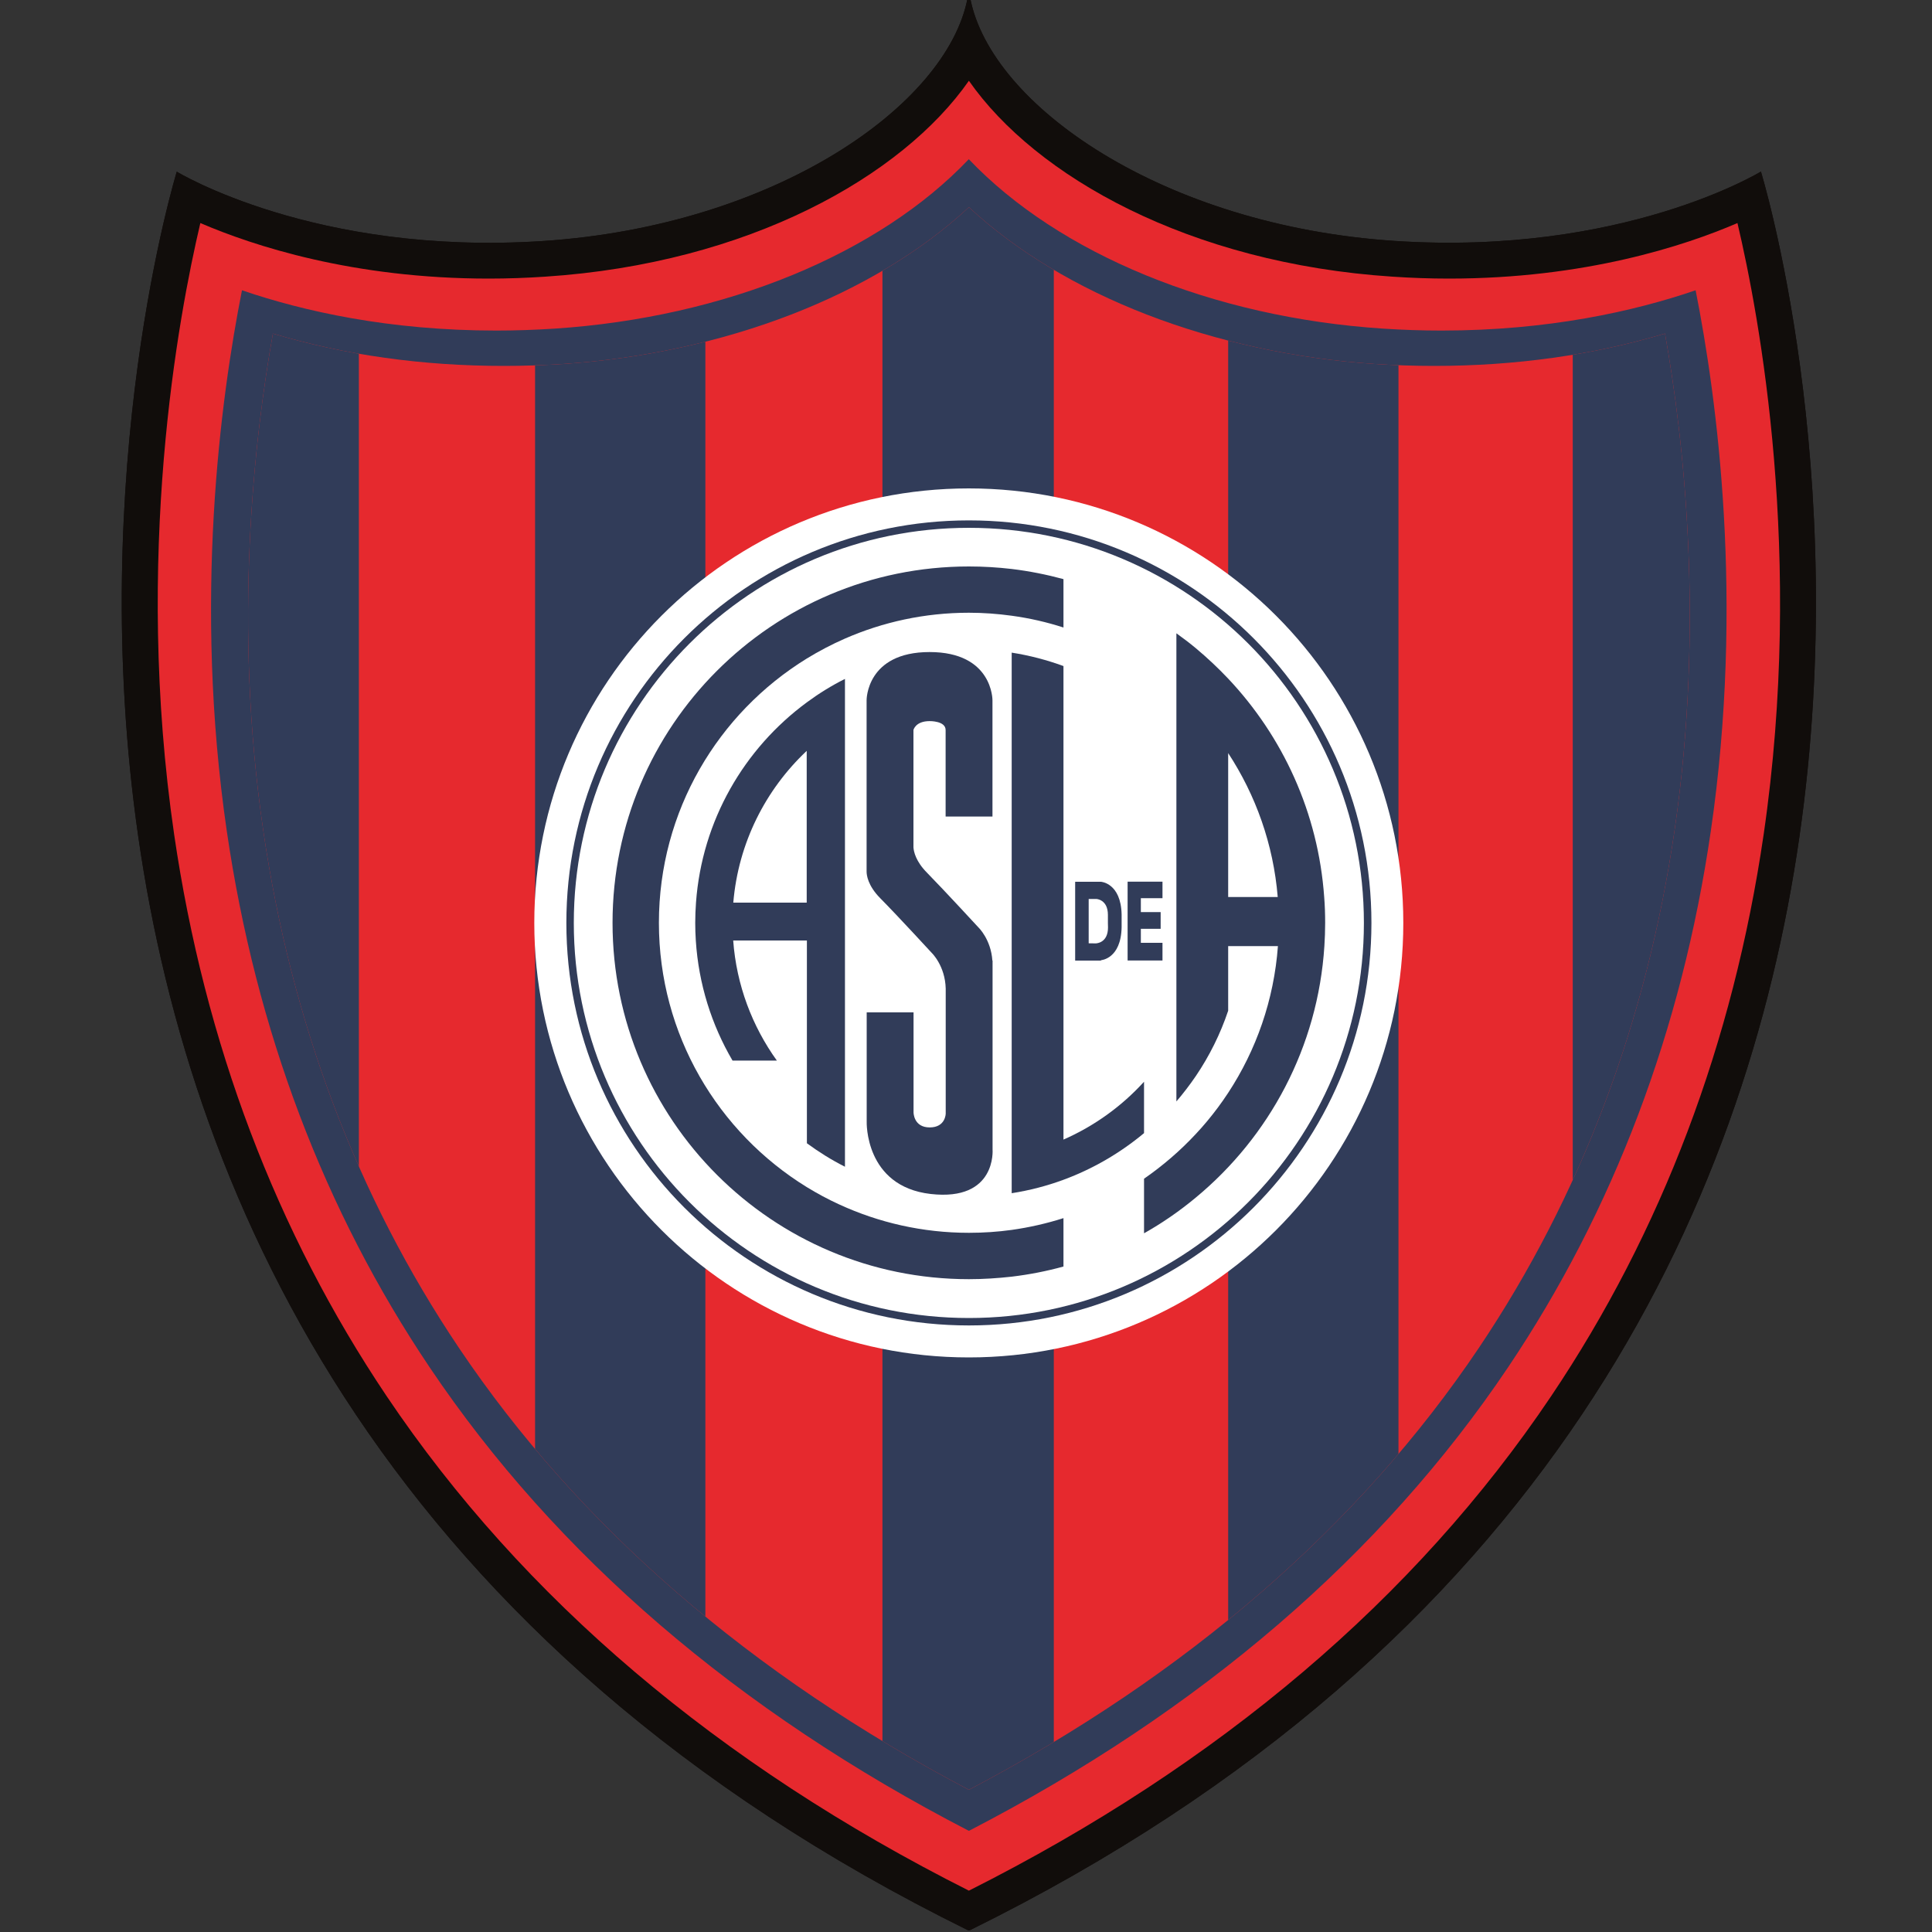 <?xml version="1.0" encoding="utf-8"?>
<!-- Generator: Adobe Illustrator 26.0.3, SVG Export Plug-In . SVG Version: 6.00 Build 0)  -->
<svg version="1.1" id="Capa_1" xmlns="http://www.w3.org/2000/svg" xmlns:xlink="http://www.w3.org/1999/xlink" x="0px" y="0px"
	 viewBox="0 0 200 200" style="enable-background:new 0 0 200 200;" xml:space="preserve">
<rect x="0" y="0" width="200" height="200" fill="#333333" stroke="none"/>
<style type="text/css">
	.st0{fill:#110D0B;}
	.st1{fill:#E6292E;}
	.st2{fill:#313C59;}
	.st3{clip-path:url(#SVGID_00000168818107335147269020000013243365883195291034_);}
	.st4{fill:#FFFFFF;}
	.st5{fill:none;}
</style>
<g>
	<g>
		<path class="st0" d="M182.29,17.76c0,0-14.28,8.74-37.9,7.18c-23.97-1.58-41.81-14.01-43.95-25.12h-0.28
			C98.01,10.94,80.17,23.37,56.2,24.95c-23.62,1.55-37.9-7.18-37.9-7.18s-37.92,123.03,81.93,182.06h0.14
			C220.21,140.79,182.29,17.76,182.29,17.76z"/>
		<path class="st1" d="M100.3,195.72c-25.93-13.05-46.2-30.26-60.26-51.17c-11.46-17.05-18.86-36.61-22.01-58.15
			c-4.21-28.86,0.44-53.7,2.71-63.31c5.45,2.34,15.77,5.75,29.87,5.75c1.93,0,3.89-0.07,5.83-0.2C77.5,27.26,93.4,18.24,100.3,8.36
			c6.89,9.88,22.79,18.9,43.85,20.28c1.95,0.13,3.91,0.2,5.84,0.2c14.09,0,24.42-3.4,29.87-5.75c2.27,9.61,6.92,34.45,2.71,63.31
			c-3.15,21.54-10.55,41.1-22.01,58.15C146.5,165.46,126.23,182.67,100.3,195.72z"/>
		<path class="st0" d="M182.29,17.76c0,0-14.28,8.74-37.9,7.18c-23.97-1.58-41.81-14.01-43.95-25.12h-0.28
			C98.01,10.94,80.17,23.37,56.2,24.95c-23.62,1.55-37.9-7.18-37.9-7.18s-37.92,123.03,81.93,182.06h0.14
			C220.21,140.79,182.29,17.76,182.29,17.76z"/>
		<path class="st1" d="M100.3,195.72c-25.93-13.05-46.2-30.26-60.26-51.17c-11.46-17.05-18.86-36.61-22.01-58.15
			c-4.21-28.86,0.44-53.7,2.71-63.31c5.45,2.34,15.77,5.75,29.87,5.75c1.93,0,3.89-0.07,5.83-0.2C77.5,27.26,93.4,18.24,100.3,8.36
			c6.89,9.88,22.79,18.9,43.85,20.28c1.95,0.13,3.91,0.2,5.84,0.2c14.09,0,24.42-3.4,29.87-5.75c2.27,9.61,6.92,34.45,2.71,63.31
			c-3.15,21.54-10.55,41.1-22.01,58.15C146.5,165.46,126.23,182.67,100.3,195.72z"/>
		<path class="st2" d="M100.3,189.53C76.33,177.14,57.56,161,44.48,141.55c-10.93-16.25-17.99-34.92-21-55.5
			c-3.48-23.81-0.65-44.8,1.57-56c6.38,2.18,15.25,4.17,26.32,4.17c1.99,0,4.01-0.07,6.02-0.2c17.71-1.16,33.58-7.74,42.9-17.54
			c9.32,9.79,25.19,16.38,42.9,17.54c2.01,0.13,4.04,0.2,6.02,0.2c11.07,0,19.94-1.99,26.32-4.17c2.22,11.19,5.05,32.19,1.57,56
			c-3,20.58-10.07,39.25-20.99,55.5C143.03,161,124.26,177.14,100.3,189.53z"/>
		<path class="st1" d="M100.3,185.28c-22.63-11.91-40.4-27.3-52.8-45.76c-10.54-15.68-17.35-33.69-20.25-53.56
			c-3.12-21.38-0.95-40.5,1-51.43c7.47,2.23,15.5,3.35,23.92,3.35c2.02,0,4.06-0.07,6.09-0.2c16.75-1.1,32.24-7.12,42.04-16.23
			c9.81,9.11,25.29,15.12,42.04,16.23c2.03,0.13,4.08,0.2,6.1,0.2c8.42,0,16.45-1.12,23.92-3.35c1.95,10.93,4.11,30.05,0.99,51.43
			c-2.9,19.87-9.72,37.88-20.25,53.56C140.69,157.98,122.93,173.37,100.3,185.28z"/>
		<g>
			<defs>
				<path id="SVGID_1_" d="M100.3,185.28c-22.63-11.91-40.4-27.3-52.8-45.76c-10.54-15.68-17.35-33.69-20.25-53.56
					c-3.12-21.38-0.95-40.5,1-51.43c7.47,2.23,15.5,3.35,23.92,3.35c2.02,0,4.06-0.07,6.09-0.2c16.75-1.1,32.24-7.12,42.04-16.23
					c9.81,9.11,25.29,15.12,42.04,16.23c2.03,0.13,4.08,0.2,6.1,0.2c8.42,0,16.45-1.12,23.92-3.35c1.95,10.93,4.11,30.05,0.99,51.43
					c-2.9,19.87-9.72,37.88-20.25,53.56C140.69,157.98,122.93,173.37,100.3,185.28z"/>
			</defs>
			<clipPath id="SVGID_00000127738982237439429180000004622452202579563963_">
				<use xlink:href="#SVGID_1_"  style="overflow:visible;"/>
			</clipPath>
			<g style="clip-path:url(#SVGID_00000127738982237439429180000004622452202579563963_);">
				<rect x="20.53" y="29.42" class="st2" width="16.62" height="102.15"/>
				<rect x="55.39" y="29.42" class="st2" width="17.63" height="142.48"/>
				<rect x="127.14" y="29.42" class="st2" width="17.63" height="142.48"/>
				<rect x="162.81" y="29.42" class="st2" width="17.63" height="142.48"/>
				<rect x="91.35" y="12.19" class="st2" width="17.74" height="177.34"/>
			</g>
		</g>
	</g>
	<path class="st4" d="M145.27,95.54c0,24.84-20.14,44.98-44.98,44.98c-24.84,0-44.98-20.14-44.98-44.98
		c0-24.84,20.13-44.98,44.98-44.98C125.14,50.56,145.27,70.7,145.27,95.54z"/>
	<path class="st2" d="M100.3,53.87c-23.01,0-41.67,18.66-41.67,41.67c0,23.01,18.66,41.67,41.67,41.67
		c23.01,0,41.67-18.66,41.67-41.67C141.97,72.52,123.31,53.87,100.3,53.87z"/>
	<path class="st4" d="M100.3,136.44c-22.59,0-40.9-18.32-40.9-40.9c0-22.59,18.31-40.9,40.9-40.9c22.59,0,40.89,18.31,40.89,40.9
		C141.19,118.12,122.88,136.44,100.3,136.44z"/>
	<g>
		<path class="st5" d="M127.14,86.46v6.4h1.36h3.77c-0.45-5.47-2.28-10.55-5.13-14.9V86.46z"/>
		<path class="st4" d="M83.52,77.72c-4.26,4.01-7.08,9.54-7.6,15.71h7.6V77.72z"/>
		<path class="st2" d="M110.09,117.97V73.1v-4.15c-1.72-0.63-3.51-1.1-5.36-1.39v3.91v48.14v3.91c1.86-0.29,3.65-0.76,5.36-1.39
			c3.06-1.13,5.88-2.78,8.34-4.83v-5.32C116.12,114.52,113.28,116.57,110.09,117.97z"/>
		<path class="st2" d="M100.3,127.62c-4.8,0-9.35-1.06-13.43-2.94c-1.16-0.53-2.27-1.13-3.35-1.79
			c-9.18-5.65-15.31-15.78-15.31-27.36s6.13-21.71,15.31-27.36c1.26-0.77,2.57-1.46,3.94-2.06c3.93-1.72,8.27-2.68,12.84-2.68
			c1.5,0,2.98,0.11,4.43,0.31c1.84,0.25,3.63,0.66,5.36,1.22v-5.01c-1.74-0.47-3.53-0.83-5.36-1.05c-1.45-0.17-2.93-0.26-4.43-0.26
			c-20.37,0-36.89,16.51-36.89,36.89c0,20.37,16.51,36.89,36.89,36.89c1.5,0,2.98-0.1,4.43-0.26c1.83-0.22,3.62-0.57,5.36-1.05
			v-5.01c-1.73,0.55-3.52,0.96-5.36,1.22C103.28,127.52,101.8,127.62,100.3,127.62z"/>
		<path class="st2" d="M83.52,72.71c-6.48,4.77-10.85,12.22-11.47,20.72c-0.05,0.69-0.08,1.39-0.08,2.1c0,0.61,0.02,1.23,0.06,1.83
			c0.29,4.52,1.64,8.74,3.8,12.43h4.59c-2.55-3.55-4.18-7.81-4.52-12.43h7.63v15.98v5.01c1.24,0.91,2.55,1.73,3.94,2.43v-4.42v-19
			v-3.93V74.7v-4.42C86.07,70.98,84.75,71.8,83.52,72.71z M75.91,93.44c0.52-6.18,3.34-11.7,7.6-15.71v15.71H75.91z"/>
		<path class="st2" d="M137.08,92.86c-0.62-8.73-4.29-16.62-9.94-22.61c-1.05-1.11-2.17-2.16-3.34-3.14
			c-0.65-0.54-1.33-1.06-2.02-1.55v6.15v5.37v6.73v9.06v5.07v9.35v6.73c0.72-0.84,1.4-1.73,2.02-2.64c1.4-2.07,2.53-4.34,3.34-6.75
			v-6.69h1.38h3.77c-0.41,5.58-2.25,10.77-5.15,15.19c-0.34,0.52-0.7,1.03-1.07,1.53c-0.71,0.95-1.47,1.87-2.28,2.73
			c-1.61,1.73-3.41,3.28-5.36,4.63v5.65c1.9-1.07,3.69-2.31,5.36-3.7c7.6-6.29,12.64-15.57,13.31-26.04
			c0.05-0.79,0.08-1.58,0.08-2.39C137.18,94.63,137.15,93.74,137.08,92.86z M128.5,92.86h-1.36v-6.4v-8.5
			c2.85,4.35,4.68,9.43,5.13,14.9H128.5z"/>
	</g>
	<path class="st2" d="M102.75,118.99V99.44h-0.02c-0.15-2.2-1.43-3.42-1.43-3.42s-3.49-3.79-5.34-5.68
		c-1.16-1.17-1.37-2.18-1.4-2.62V75.57c0,0,0.2-0.92,1.67-0.92c0,0,1.66-0.04,1.66,0.92v8.96h4.85V72.49c0,0,0.05-4.99-6.51-4.99
		c-6.57,0-6.52,4.99-6.52,4.99v17.74l0,0c0,0.35,0.12,1.44,1.4,2.74c1.86,1.88,5.35,5.68,5.35,5.68s1.38,1.32,1.44,3.69v12.93
		c0,0,0,1.44-1.66,1.44c-1.67,0-1.67-1.55-1.67-1.55v-7.12v-3.24h-4.85v3.24v8.07c0,0-0.23,6.7,6.62,7.49
		C103.19,124.38,102.75,118.99,102.75,118.99z"/>
	<g>
		<polygon class="st2" points="118.1,96.15 120.15,96.15 120.15,94.42 118.1,94.42 118.1,92.98 120.34,92.98 120.34,91.27 
			116.73,91.27 116.73,99.43 120.34,99.43 120.34,97.6 118.1,97.6 		"/>
	</g>
	<path class="st2" d="M116.11,94.83L116.11,94.83c0-0.03,0-0.05,0-0.07v-0.09h0c-0.07-3.27-2.14-3.39-2.14-3.39h-2.67v8.16h2.67
		V99.4c0,0,2.08-0.12,2.14-3.42h0v-0.06c0-0.03,0-0.05,0-0.08h0V94.83z"/>
	<path class="st4" d="M114.69,95.56v-0.42V94.9v-0.19c0-1.61-1.2-1.65-1.2-1.65h-0.79v4.59l0.79,0.01l0.01-0.01
		c0,0,1.2-0.04,1.2-1.64L114.69,95.56L114.69,95.56z"/>
</g>
</svg>
